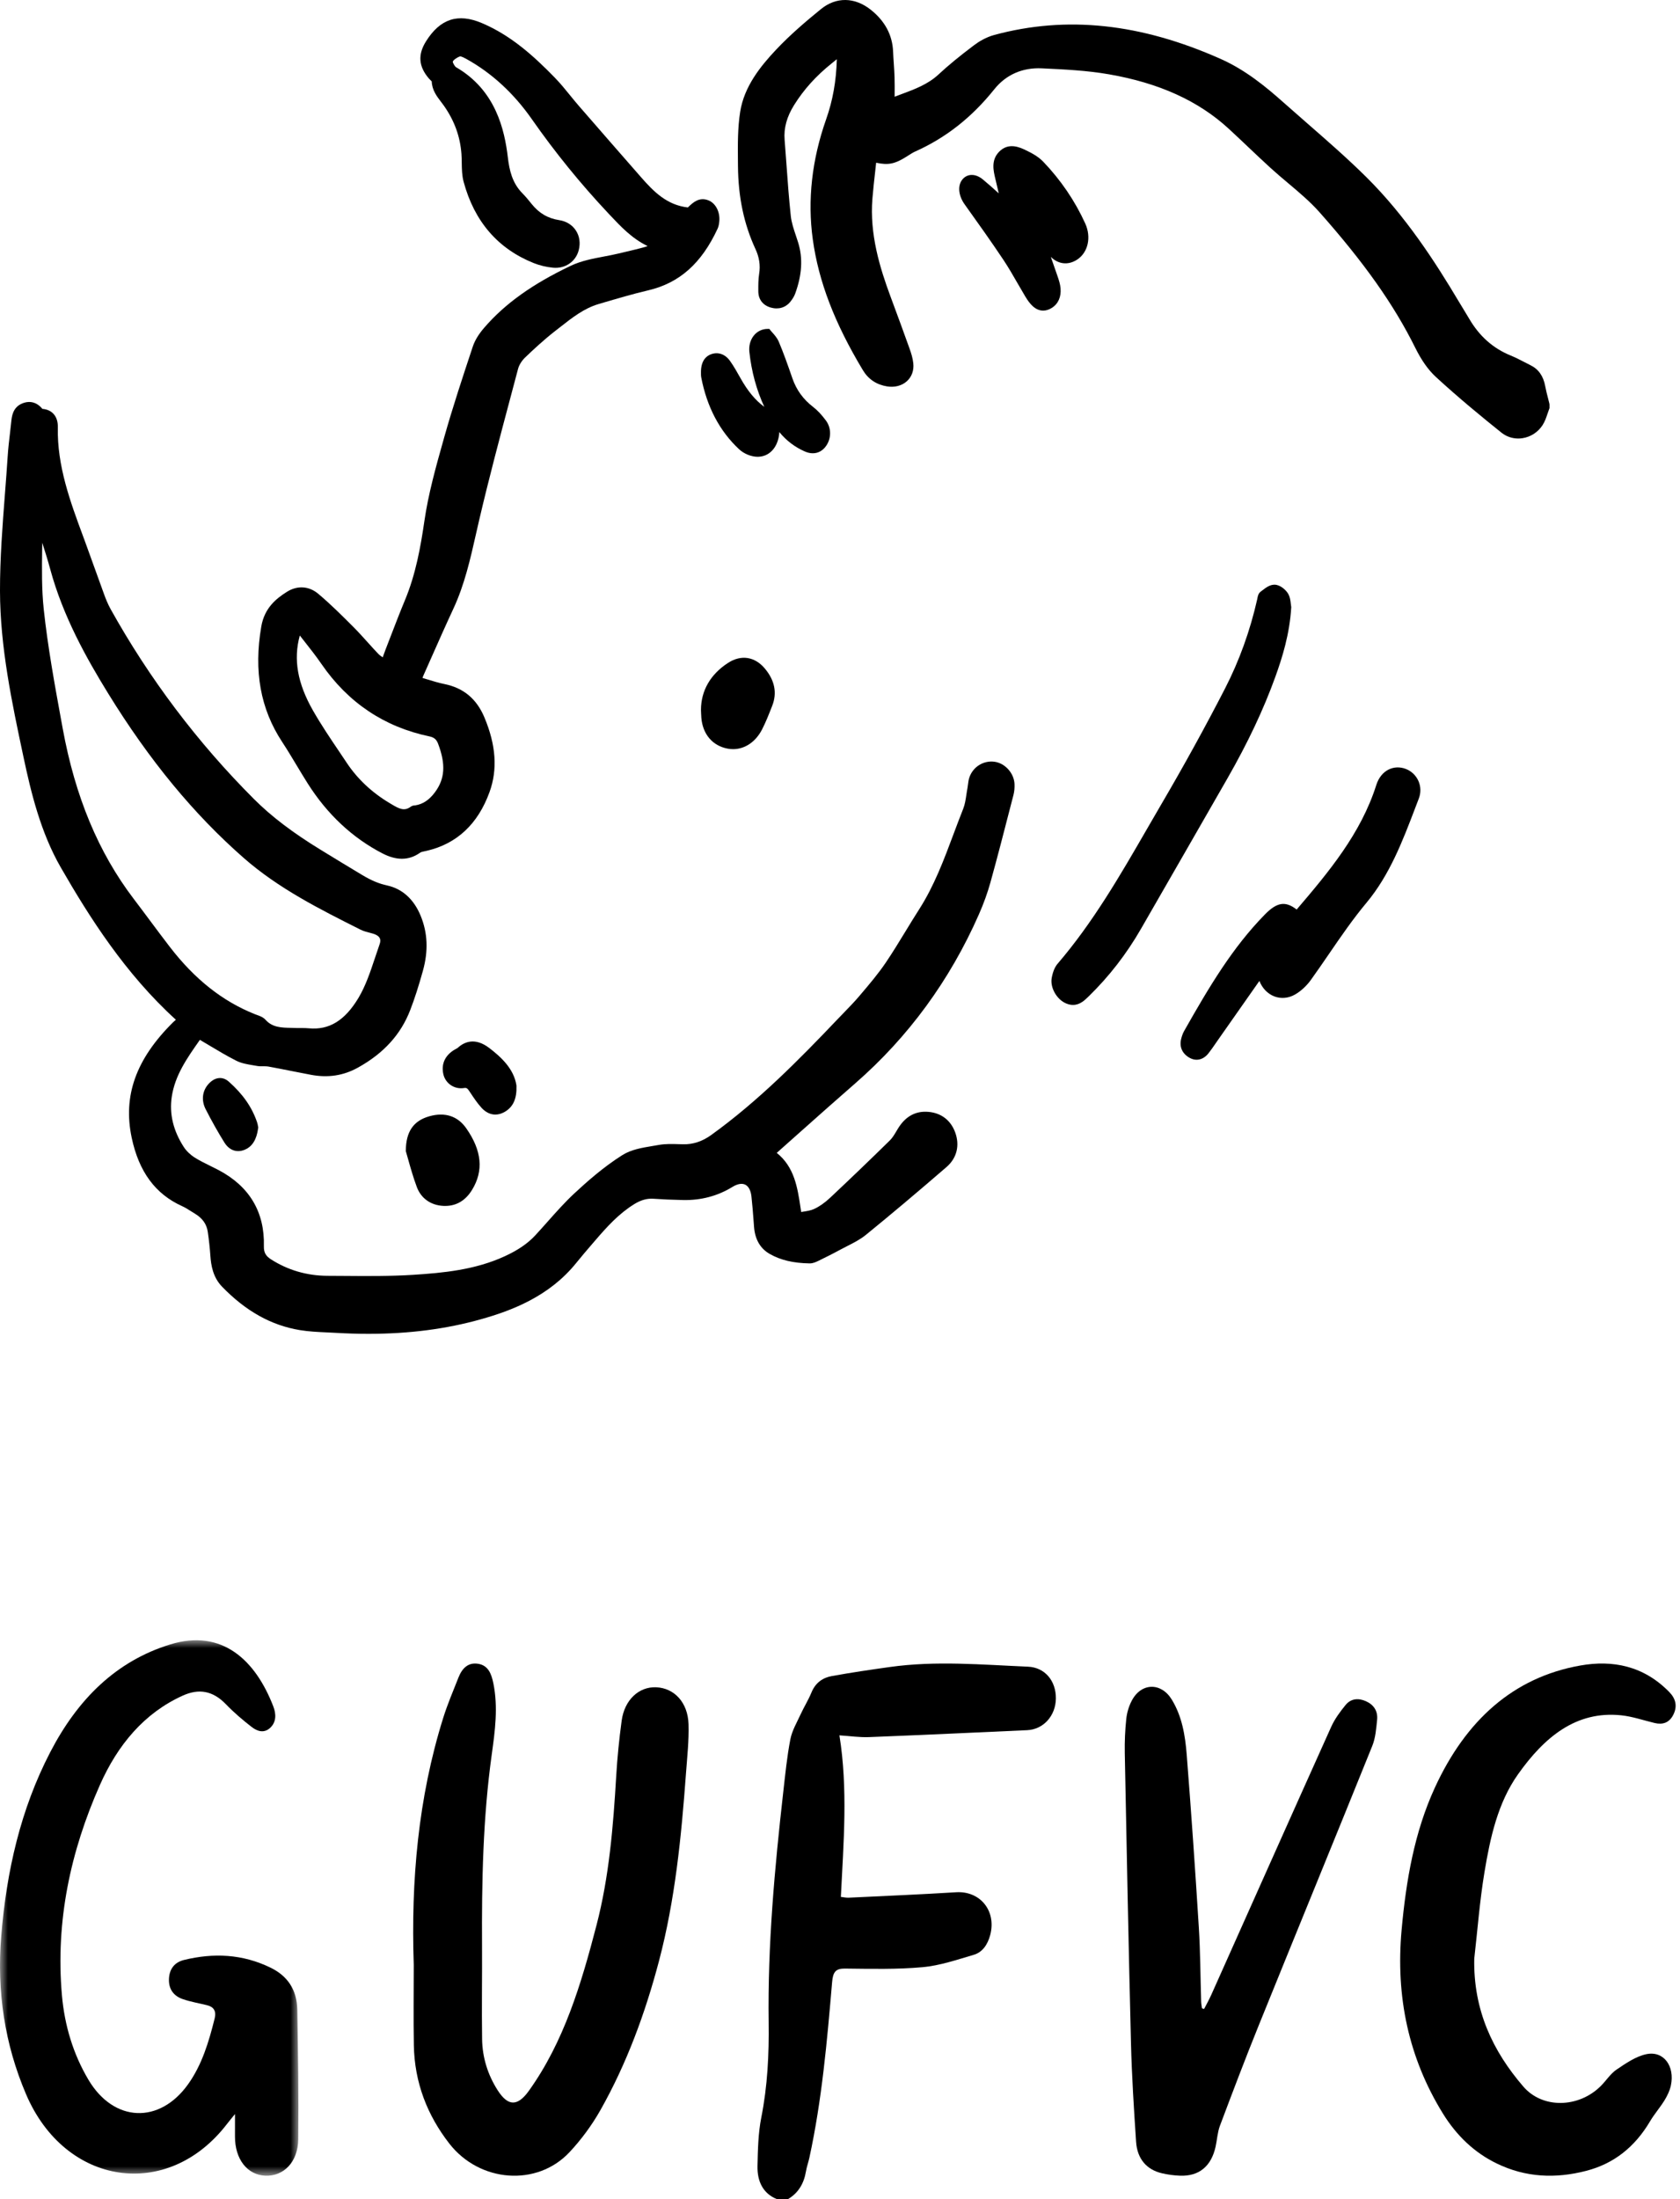 <?xml version="1.0" encoding="UTF-8"?>
<svg width="107px" height="140px" viewBox="0 0 107 140" version="1.1" xmlns="http://www.w3.org/2000/svg" xmlns:xlink="http://www.w3.org/1999/xlink">
    <title>logo</title>
    <defs>
        <polygon id="log2" points="0 0 19.005 0 19.005 34.092 0 34.092"></polygon>
        <polygon id="log3" points="0 0 64.617 0 64.617 59.326 0 59.326"></polygon>
    </defs>
    <g stroke="none" stroke-width="1" fill="none" fill-rule="evenodd">
        <g transform="translate(-240, -45)">
            <g transform="translate(240, 45)">
                <g transform="translate(0, 104.426)">
                    <path d="M49.462,35.574 C48.598,35.215 48.223,34.453 48.245,33.472 C48.268,32.441 48.289,31.387 48.487,30.387 C48.884,28.381 48.984,26.365 48.956,24.324 C48.889,19.407 49.335,14.53 49.886,9.663 C50.013,8.541 50.124,7.41 50.338,6.307 C50.448,5.743 50.759,5.225 51,4.699 C51.214,4.233 51.487,3.801 51.682,3.326 C51.944,2.689 52.413,2.384 52.971,2.282 C54.199,2.059 55.432,1.878 56.666,1.705 C59.6,1.291 62.537,1.558 65.472,1.683 C66.551,1.729 67.262,2.584 67.249,3.713 C67.236,4.81 66.455,5.678 65.423,5.725 C62.062,5.878 58.702,6.035 55.341,6.167 C54.74,6.19 54.135,6.098 53.463,6.055 C54.012,9.468 53.726,12.877 53.555,16.339 C53.737,16.359 53.892,16.397 54.045,16.39 C56.329,16.28 58.613,16.185 60.896,16.044 C62.425,15.95 63.469,17.224 63.069,18.757 C62.907,19.377 62.571,19.863 62.029,20.023 C60.95,20.34 59.862,20.715 58.761,20.814 C57.116,20.963 55.456,20.92 53.804,20.903 C53.218,20.897 53.051,21.13 52.997,21.772 C52.678,25.522 52.348,29.273 51.55,32.944 C51.487,33.236 51.382,33.517 51.333,33.81 C51.2,34.607 50.831,35.197 50.197,35.574 L49.462,35.574 Z" fill="#000000"></path>
                    <path d="M26.352,20.661 C26.171,15.309 26.632,10.037 28.228,4.944 C28.503,4.067 28.865,3.222 29.201,2.37 C29.436,1.775 29.823,1.397 30.453,1.499 C31.091,1.602 31.297,2.126 31.423,2.744 C31.733,4.269 31.527,5.782 31.318,7.284 C30.757,11.323 30.678,15.387 30.701,19.46 C30.712,21.438 30.675,23.417 30.705,25.395 C30.723,26.578 31.072,27.669 31.692,28.644 C32.356,29.686 32.967,29.686 33.684,28.685 C35.92,25.564 37.021,21.878 37.994,18.135 C38.799,15.037 39.058,11.846 39.247,8.643 C39.316,7.465 39.436,6.287 39.594,5.12 C39.772,3.797 40.692,2.946 41.793,2.994 C42.946,3.045 43.809,3.956 43.853,5.343 C43.885,6.382 43.767,7.429 43.691,8.47 C43.395,12.505 43.001,16.521 41.969,20.429 C41.089,23.761 39.912,26.953 38.249,29.9 C37.699,30.875 37.019,31.794 36.272,32.592 C34.201,34.803 30.55,34.526 28.618,32.045 C27.221,30.25 26.399,28.17 26.358,25.776 C26.328,24.072 26.352,22.366 26.352,20.661" fill="#000000"></path>
                    <g>
                        <mask id="log1" fill="white">
                            <use xlink:href="#log2"></use>
                        </mask>
                        <g></g>
                        <path d="M14.967,30.165 C14.742,30.443 14.596,30.615 14.458,30.795 C10.684,35.71 4.157,34.753 1.659,28.902 C0.301,25.722 -0.209,22.368 0.077,18.852 C0.413,14.703 1.315,10.753 3.2,7.124 C4.961,3.731 7.408,1.323 10.846,0.265 C14.148,-0.751 16.278,1.276 17.411,4.224 C17.589,4.689 17.609,5.208 17.204,5.58 C16.815,5.939 16.385,5.797 16.034,5.525 C15.461,5.082 14.901,4.606 14.391,4.077 C13.562,3.215 12.673,3.057 11.633,3.528 C9.187,4.637 7.497,6.653 6.358,9.225 C4.498,13.426 3.53,17.866 3.943,22.592 C4.113,24.534 4.665,26.352 5.634,27.984 C7.247,30.699 10.159,30.821 11.984,28.261 C12.863,27.028 13.303,25.566 13.673,24.073 C13.789,23.609 13.605,23.341 13.204,23.24 C12.679,23.108 12.141,23.022 11.629,22.843 C11.093,22.655 10.732,22.246 10.761,21.558 C10.79,20.876 11.168,20.489 11.721,20.354 C13.601,19.895 15.446,19.973 17.239,20.849 C18.297,21.365 18.913,22.233 18.935,23.525 C18.983,26.277 19.025,29.031 18.995,31.782 C18.979,33.219 18.064,34.139 16.898,34.09 C15.744,34.041 14.964,33.034 14.966,31.598 C14.967,31.174 14.967,30.751 14.967,30.165" fill="#000000" mask="url(#log1)"></path>
                    </g>
                    <path d="M76.689,23.475 C76.844,23.172 77.012,22.876 77.151,22.565 C79.695,16.879 82.228,11.189 84.785,5.511 C85.012,5.008 85.352,4.549 85.699,4.124 C86.046,3.701 86.524,3.669 87.002,3.884 C87.488,4.102 87.765,4.502 87.709,5.061 C87.652,5.62 87.608,6.212 87.404,6.719 C85.012,12.648 82.581,18.559 80.183,24.485 C79.321,26.612 78.507,28.761 77.698,30.911 C77.542,31.326 77.519,31.797 77.422,32.239 C77.147,33.491 76.369,34.135 75.153,34.089 C74.768,34.075 74.379,34.022 74.003,33.934 C73.029,33.707 72.43,33.018 72.358,31.932 C72.219,29.846 72.086,27.757 72.033,25.667 C71.878,19.506 71.758,13.345 71.638,7.183 C71.624,6.458 71.657,5.726 71.733,5.005 C71.775,4.61 71.898,4.198 72.081,3.85 C72.685,2.694 73.953,2.67 74.63,3.775 C75.283,4.841 75.486,6.059 75.582,7.28 C75.871,10.947 76.125,14.617 76.354,18.289 C76.452,19.854 76.453,21.425 76.502,22.993 C76.506,23.14 76.535,23.285 76.553,23.431 C76.598,23.446 76.644,23.461 76.689,23.475"  fill="#000000"></path>
                    <path d="M93.896,20.276 C93.833,23.554 95.081,26.166 97.025,28.419 C98.247,29.835 100.536,29.782 101.946,28.389 C102.291,28.048 102.569,27.598 102.953,27.338 C103.549,26.935 104.182,26.498 104.847,26.355 C105.954,26.115 106.684,27.109 106.418,28.351 C106.347,28.681 106.189,29.005 106.015,29.288 C105.731,29.751 105.371,30.156 105.094,30.623 C104.111,32.288 102.763,33.33 101.03,33.779 C99.081,34.284 97.176,34.21 95.325,33.311 C93.908,32.623 92.773,31.547 91.894,30.123 C89.72,26.598 88.883,22.702 89.269,18.442 C89.555,15.292 90.082,12.221 91.389,9.379 C93.356,5.106 96.374,2.367 100.648,1.609 C102.716,1.243 104.685,1.628 106.315,3.295 C106.72,3.709 106.852,4.19 106.575,4.742 C106.314,5.264 105.889,5.388 105.39,5.27 C104.676,5.1 103.969,4.852 103.248,4.778 C100.376,4.482 98.361,6.17 96.688,8.527 C95.398,10.344 94.914,12.554 94.546,14.77 C94.244,16.588 94.106,18.439 93.896,20.276" fill="#000000"></path>
                </g>
                <g>
                    <path d="M98.681,25.698 C98.653,25.58 98.623,25.463 98.593,25.347 C98.528,25.096 98.461,24.836 98.415,24.582 C98.296,23.936 97.986,23.498 97.466,23.245 C97.328,23.178 97.191,23.107 97.055,23.036 C96.791,22.899 96.519,22.758 96.233,22.642 C95.099,22.181 94.23,21.413 93.575,20.295 C93.454,20.089 93.329,19.885 93.205,19.681 C93.107,19.521 93.009,19.361 92.913,19.2 C91.411,16.679 89.535,13.764 87.01,11.263 C85.813,10.079 84.52,8.951 83.27,7.861 C82.76,7.416 82.25,6.971 81.745,6.522 C80.593,5.496 79.312,4.451 77.756,3.757 C72.653,1.483 67.934,0.982 63.329,2.225 C62.784,2.372 62.328,2.66 62.042,2.875 C61.093,3.59 60.392,4.167 59.768,4.747 C59.1,5.369 58.247,5.685 57.423,5.991 C57.277,6.046 57.128,6.101 56.979,6.158 C56.979,6.122 56.979,6.085 56.98,6.049 C56.982,5.677 56.985,5.292 56.974,4.913 C56.965,4.623 56.945,4.332 56.926,4.042 C56.909,3.791 56.892,3.54 56.882,3.289 C56.841,2.23 56.358,1.329 55.447,0.611 C54.43,-0.19 53.252,-0.204 52.294,0.574 C51.397,1.303 50.355,2.181 49.428,3.165 C48.441,4.212 47.398,5.5 47.143,7.115 C46.979,8.15 46.989,9.218 46.999,10.25 L47.002,10.575 C47.018,12.546 47.382,14.274 48.118,15.86 C48.36,16.382 48.437,16.896 48.351,17.431 C48.294,17.791 48.296,18.154 48.297,18.506 L48.298,18.553 C48.3,19.061 48.588,19.435 49.087,19.58 C49.585,19.723 50.046,19.583 50.351,19.194 C50.494,19.011 50.587,18.853 50.645,18.695 C51.082,17.501 51.144,16.435 50.834,15.438 C50.789,15.294 50.741,15.15 50.693,15.006 C50.547,14.572 50.409,14.162 50.365,13.745 C50.248,12.649 50.166,11.528 50.088,10.443 C50.05,9.928 50.013,9.412 49.972,8.897 C49.913,8.158 50.11,7.437 50.575,6.691 C51.193,5.699 51.977,4.831 52.969,4.037 C53.078,3.95 53.186,3.862 53.299,3.769 C53.26,5.17 53.039,6.4 52.615,7.601 C51.708,10.173 51.422,12.741 51.766,15.235 C52.135,17.914 53.15,20.563 54.959,23.57 C55.303,24.142 55.819,24.488 56.493,24.599 C56.975,24.678 57.434,24.561 57.753,24.276 C58.069,23.994 58.217,23.586 58.168,23.127 C58.134,22.796 58.029,22.471 57.931,22.197 C57.581,21.218 57.195,20.163 56.716,18.876 C56.041,17.062 55.377,14.902 55.565,12.638 C55.613,12.053 55.68,11.455 55.745,10.878 C55.764,10.705 55.784,10.533 55.802,10.36 C56.587,10.528 56.997,10.433 57.721,9.982 L57.856,9.896 C58.004,9.801 58.144,9.711 58.29,9.646 C60.246,8.77 61.893,7.475 63.324,5.688 C64.071,4.755 65.119,4.293 66.353,4.351 C67.767,4.417 69.228,4.486 70.626,4.73 C73.828,5.287 76.322,6.419 78.25,8.189 C78.677,8.581 79.097,8.98 79.517,9.378 C79.972,9.809 80.441,10.254 80.913,10.684 C81.278,11.017 81.663,11.342 82.035,11.655 C82.729,12.239 83.447,12.843 84.042,13.514 C86.895,16.732 88.774,19.391 90.137,22.138 C90.535,22.942 90.965,23.55 91.45,23.997 C92.91,25.343 94.447,26.598 95.622,27.541 C95.931,27.788 96.304,27.918 96.695,27.918 C96.785,27.918 96.876,27.911 96.968,27.897 C97.488,27.818 97.953,27.517 98.243,27.072 C98.394,26.84 98.48,26.584 98.563,26.337 C98.597,26.233 98.632,26.13 98.671,26.03 L98.689,25.985 L98.689,25.757 L98.681,25.698 Z" fill="#000000"></path>
                    <g transform="translate(0, 25.592)">
                        <mask fill="white">
                            <use xlink:href="#log3"></use>
                        </mask>
                        <g ></g>
                        <path d="M10.816,34.692 C10.384,34.131 9.961,33.564 9.538,32.996 C9.198,32.54 8.859,32.084 8.514,31.632 C6.267,28.679 4.788,25.131 3.993,20.784 L3.912,20.342 C3.484,18.005 3.042,15.588 2.786,13.198 C2.65,11.929 2.668,10.613 2.685,9.341 C2.687,9.215 2.689,9.088 2.691,8.96 C2.874,9.532 3.048,10.086 3.201,10.653 C4.019,13.669 5.52,16.333 6.879,18.54 C9.512,22.814 12.345,26.25 15.542,29.047 C17.744,30.973 20.367,32.291 22.903,33.565 L22.957,33.592 C23.144,33.686 23.341,33.737 23.531,33.786 C23.614,33.808 23.696,33.829 23.776,33.854 C23.922,33.899 24.111,33.985 24.187,34.137 C24.237,34.237 24.234,34.366 24.179,34.519 C24.077,34.807 23.98,35.099 23.883,35.391 C23.592,36.264 23.292,37.167 22.832,37.937 C21.965,39.385 20.959,39.999 19.661,39.874 C19.519,39.861 19.379,39.858 19.242,39.858 C19.207,39.858 19.172,39.859 19.137,39.859 C19.033,39.859 18.929,39.86 18.826,39.856 C18.737,39.853 18.649,39.85 18.561,39.848 C17.91,39.834 17.348,39.821 16.91,39.332 C16.763,39.167 16.553,39.092 16.369,39.026 C16.327,39.011 16.285,38.996 16.245,38.98 C14.184,38.162 12.407,36.759 10.816,34.692 M63.344,22.905 C62.639,22.808 61.965,23.23 61.738,23.909 C61.688,24.059 61.67,24.208 61.652,24.352 C61.643,24.424 61.634,24.497 61.621,24.568 C61.593,24.71 61.572,24.855 61.55,25 C61.502,25.319 61.457,25.622 61.35,25.891 C61.137,26.425 60.933,26.971 60.735,27.499 C60.127,29.126 59.498,30.809 58.541,32.301 C58.245,32.763 57.955,33.239 57.675,33.698 C57.271,34.36 56.854,35.045 56.414,35.695 C55.939,36.397 55.374,37.063 54.827,37.707 L54.738,37.812 C54.422,38.185 54.072,38.546 53.733,38.894 C53.603,39.028 53.474,39.162 53.345,39.297 C50.92,41.843 48.3,44.509 45.289,46.674 C44.721,47.083 44.134,47.272 43.495,47.258 L43.246,47.251 C42.817,47.237 42.375,47.223 41.942,47.303 C41.811,47.327 41.676,47.349 41.542,47.371 C40.881,47.481 40.198,47.595 39.643,47.944 C38.444,48.699 37.38,49.642 36.587,50.379 C35.982,50.942 35.426,51.568 34.888,52.173 C34.623,52.471 34.358,52.77 34.087,53.062 C33.609,53.576 32.996,53.996 32.157,54.383 C30.265,55.256 28.229,55.448 26.306,55.57 C24.838,55.662 23.335,55.65 21.881,55.638 C21.54,55.636 21.198,55.633 20.857,55.632 C19.543,55.626 18.328,55.271 17.247,54.576 C16.921,54.367 16.798,54.136 16.807,53.753 C16.863,51.571 15.89,49.937 13.915,48.897 C13.741,48.805 13.563,48.718 13.386,48.631 C13.039,48.46 12.712,48.299 12.402,48.104 C12.122,47.927 11.87,47.685 11.711,47.44 C11.035,46.4 10.776,45.322 10.939,44.237 C11.144,42.866 11.912,41.775 12.725,40.619 L12.731,40.61 C12.915,40.718 13.095,40.826 13.273,40.932 C13.874,41.292 14.442,41.631 15.042,41.936 C15.375,42.105 15.746,42.166 16.105,42.226 C16.192,42.24 16.278,42.254 16.364,42.27 C16.506,42.297 16.642,42.295 16.774,42.293 C16.884,42.292 16.989,42.29 17.08,42.307 C17.578,42.398 18.074,42.496 18.571,42.595 C18.982,42.676 19.393,42.758 19.804,42.835 C20.894,43.04 21.873,42.89 22.798,42.377 C24.44,41.466 25.53,40.266 26.129,38.709 C26.402,38.002 26.658,37.21 26.934,36.218 C27.289,34.946 27.241,33.794 26.785,32.695 C26.352,31.65 25.615,30.988 24.654,30.78 C24.139,30.669 23.652,30.465 23.075,30.119 C22.189,29.589 21.308,29.052 20.429,28.514 C18.636,27.417 17.282,26.387 16.17,25.274 C12.581,21.684 9.51,17.614 7.041,13.179 C6.866,12.864 6.732,12.522 6.635,12.258 C6.434,11.712 6.238,11.164 6.041,10.615 C5.833,10.034 5.625,9.453 5.411,8.874 L5.299,8.571 C4.477,6.354 3.628,4.06 3.684,1.612 C3.699,0.926 3.331,0.489 2.698,0.438 C2.347,0.009 1.884,-0.11 1.391,0.104 C0.808,0.358 0.751,0.926 0.716,1.265 C0.691,1.513 0.662,1.762 0.633,2.01 C0.579,2.466 0.524,2.938 0.493,3.407 C0.44,4.224 0.377,5.041 0.314,5.858 C0.158,7.879 -0.004,9.969 -9.73129689e-05,12.029 C0.007,15.6 0.759,19.139 1.487,22.561 L1.501,22.629 C1.972,24.843 2.582,27.392 3.869,29.63 C5.688,32.791 7.978,36.403 11.203,39.331 C11.143,39.381 11.084,39.432 11.028,39.486 C8.66,41.831 7.821,44.169 8.388,46.843 C8.846,49.006 9.895,50.429 11.595,51.195 C11.798,51.286 11.99,51.408 12.193,51.538 C12.272,51.588 12.351,51.638 12.431,51.686 C12.901,51.972 13.164,52.349 13.234,52.839 C13.31,53.36 13.365,53.872 13.399,54.359 C13.44,54.959 13.562,55.725 14.142,56.323 C15.652,57.882 17.272,58.786 19.093,59.088 C19.668,59.183 20.256,59.21 20.825,59.236 C21.013,59.244 21.202,59.253 21.39,59.264 C22.101,59.305 22.794,59.326 23.471,59.326 C26.067,59.326 28.427,59.019 30.636,58.397 C32.551,57.858 34.972,56.963 36.705,54.808 C37.037,54.396 37.389,53.987 37.73,53.59 L37.906,53.386 C38.661,52.507 39.421,51.667 40.408,51.061 C40.829,50.803 41.217,50.697 41.63,50.727 C42.172,50.766 42.769,50.792 43.511,50.808 C44.648,50.832 45.707,50.552 46.648,49.974 C46.965,49.778 47.255,49.727 47.465,49.83 C47.677,49.933 47.816,50.197 47.859,50.573 C47.918,51.094 47.958,51.629 47.997,52.145 L48.025,52.518 C48.087,53.319 48.424,53.9 49.03,54.243 C49.717,54.634 50.523,54.824 51.565,54.842 C51.794,54.844 51.99,54.745 52.155,54.665 C52.536,54.479 53.037,54.231 53.537,53.959 C53.678,53.883 53.822,53.81 53.965,53.737 C54.37,53.531 54.789,53.319 55.15,53.025 C56.747,51.725 58.427,50.312 60.285,48.706 C60.94,48.139 61.141,47.335 60.836,46.501 C60.555,45.734 59.955,45.27 59.146,45.196 C58.328,45.119 57.673,45.475 57.199,46.247 C57.165,46.303 57.131,46.359 57.098,46.415 C56.964,46.641 56.837,46.854 56.674,47.013 C55.343,48.318 54.096,49.515 52.861,50.672 C52.525,50.986 52.187,51.223 51.855,51.376 C51.648,51.473 51.399,51.511 51.137,51.552 C51.1,51.558 51.064,51.564 51.028,51.57 C51.012,51.472 50.998,51.375 50.984,51.278 C50.792,50.011 50.595,48.704 49.471,47.806 C49.478,47.799 49.484,47.794 49.491,47.788 C49.993,47.343 50.494,46.897 50.995,46.45 C52.132,45.439 53.307,44.393 54.474,43.377 C57.848,40.437 60.496,36.821 62.343,32.63 C62.651,31.933 62.899,31.244 63.082,30.583 C63.523,28.993 63.942,27.37 64.346,25.8 L64.546,25.028 C64.603,24.808 64.626,24.563 64.615,24.318 C64.582,23.631 64.012,22.997 63.344,22.905"  fill="#000000" mask="url(#mask-4)"></path>
                    </g>
                    <path d="M19.095,40.459 C19.186,40.575 19.277,40.69 19.366,40.804 C19.761,41.305 20.133,41.778 20.474,42.273 C22.162,44.73 24.473,46.28 27.344,46.881 C27.645,46.944 27.797,47.071 27.903,47.351 C28.4,48.663 28.339,49.589 27.697,50.446 C27.335,50.93 26.94,51.193 26.454,51.273 C26.443,51.275 26.432,51.275 26.42,51.276 C26.354,51.281 26.253,51.289 26.162,51.358 C25.749,51.662 25.436,51.501 24.919,51.191 L24.825,51.135 C23.695,50.463 22.776,49.602 22.091,48.575 C21.93,48.333 21.768,48.093 21.606,47.852 C21.036,47.008 20.448,46.135 19.938,45.243 C18.946,43.507 18.676,41.981 19.095,40.459 M18.894,48.727 C19.126,49.114 19.359,49.501 19.6,49.882 C20.847,51.849 22.45,53.347 24.365,54.335 C24.802,54.56 25.211,54.673 25.596,54.673 C26.009,54.673 26.395,54.544 26.76,54.285 C26.825,54.239 26.945,54.214 27.061,54.191 C27.104,54.182 27.146,54.174 27.186,54.164 C29.099,53.718 30.442,52.46 31.179,50.425 C31.699,48.989 31.592,47.434 30.851,45.671 C30.356,44.493 29.524,43.799 28.31,43.551 C27.937,43.475 27.574,43.364 27.189,43.246 C27.096,43.218 27.003,43.19 26.909,43.162 C26.922,43.118 26.935,43.078 26.952,43.041 C27.122,42.659 27.291,42.278 27.46,41.897 C27.919,40.861 28.394,39.79 28.879,38.747 C29.588,37.221 29.957,35.586 30.314,34.006 C30.38,33.713 30.447,33.42 30.515,33.127 C31.133,30.478 31.846,27.802 32.536,25.214 C32.69,24.634 32.845,24.055 32.998,23.475 C33.061,23.239 33.231,22.966 33.441,22.763 C33.956,22.27 34.641,21.629 35.38,21.056 L35.678,20.824 C36.46,20.211 37.199,19.631 38.123,19.358 L38.295,19.307 C39.271,19.019 40.28,18.72 41.283,18.485 C43.273,18.019 44.679,16.771 45.706,14.555 C45.773,14.41 45.795,14.252 45.81,14.116 C45.877,13.515 45.59,12.944 45.127,12.758 C44.532,12.519 44.133,12.899 43.842,13.176 C43.831,13.186 43.82,13.197 43.81,13.208 C42.48,13.054 41.643,12.213 40.835,11.29 C39.507,9.773 38.181,8.255 36.86,6.733 C36.67,6.514 36.487,6.289 36.304,6.064 C35.998,5.687 35.682,5.298 35.334,4.942 C34.039,3.613 32.581,2.272 30.697,1.472 C29.171,0.824 28.039,1.191 27.135,2.628 C26.602,3.476 26.658,4.228 27.313,4.994 C27.344,5.031 27.383,5.069 27.422,5.107 C27.446,5.129 27.478,5.16 27.497,5.182 C27.516,5.736 27.819,6.13 28.086,6.48 C28.151,6.564 28.216,6.648 28.276,6.735 C28.942,7.687 29.306,8.687 29.389,9.79 C29.403,9.975 29.406,10.162 29.409,10.359 C29.415,10.76 29.421,11.174 29.528,11.572 C30.208,14.095 31.71,15.837 33.993,16.749 C34.367,16.899 34.79,17.001 35.215,17.043 C35.989,17.121 36.666,16.665 36.858,15.934 C36.978,15.482 36.913,15.033 36.677,14.672 C36.445,14.317 36.067,14.083 35.612,14.014 C34.892,13.903 34.334,13.575 33.857,12.982 C33.694,12.778 33.49,12.525 33.269,12.302 C32.616,11.643 32.439,10.816 32.345,10.021 C32.136,8.256 31.568,5.741 29.053,4.284 C28.962,4.231 28.835,3.995 28.837,3.927 C28.867,3.835 29.066,3.673 29.299,3.59 C29.317,3.587 29.405,3.589 29.68,3.74 C31.306,4.637 32.718,5.933 33.878,7.594 C35.341,9.689 36.971,11.695 38.722,13.558 L38.817,13.659 C39.526,14.415 40.256,15.192 41.247,15.665 C41.162,15.698 41.08,15.725 40.999,15.747 C40.636,15.847 40.26,15.935 39.897,16.021 C39.734,16.059 39.57,16.097 39.407,16.137 C39.101,16.211 38.778,16.272 38.467,16.331 C37.754,16.466 37.018,16.605 36.357,16.919 C33.909,18.082 32.153,19.339 30.832,20.874 C30.482,21.281 30.243,21.674 30.112,22.066 C29.485,23.956 28.836,25.909 28.287,27.858 L28.246,28.006 C27.771,29.69 27.281,31.431 27.027,33.186 C26.789,34.828 26.475,36.573 25.79,38.213 C25.471,38.979 25.168,39.765 24.876,40.525 C24.767,40.808 24.658,41.09 24.549,41.372 C24.489,41.526 24.434,41.682 24.376,41.849 C24.264,41.774 24.167,41.706 24.096,41.631 C23.866,41.391 23.644,41.144 23.422,40.897 C23.128,40.571 22.825,40.234 22.507,39.916 C21.836,39.244 21.076,38.481 20.267,37.802 C19.683,37.31 18.942,37.261 18.284,37.672 C17.585,38.108 16.844,38.711 16.642,39.883 C16.153,42.729 16.587,45.134 17.97,47.234 C18.29,47.721 18.597,48.232 18.894,48.727" fill="#000000"></path>
                    <path d="M81.224,43.098 C81.668,41.868 82.136,40.381 82.239,38.674 L82.24,38.642 L82.234,38.611 C82.225,38.564 82.22,38.509 82.213,38.449 C82.192,38.252 82.165,38.007 82.036,37.79 C81.897,37.556 81.536,37.225 81.172,37.224 L81.17,37.224 C80.868,37.224 80.611,37.423 80.383,37.599 L80.288,37.672 C80.141,37.782 80.108,37.96 80.085,38.09 C80.08,38.113 80.076,38.136 80.071,38.158 C79.618,40.164 78.927,42.077 78.016,43.847 C76.764,46.279 75.396,48.763 73.95,51.229 C73.638,51.762 73.329,52.297 73.02,52.832 C71.343,55.734 69.609,58.735 67.361,61.354 C67.181,61.564 67.055,61.869 66.984,62.263 C66.874,62.883 67.309,63.644 67.916,63.89 C68.071,63.953 68.212,63.979 68.343,63.979 C68.781,63.979 69.09,63.677 69.329,63.442 L69.364,63.408 C70.643,62.161 71.753,60.726 72.665,59.142 C74.505,55.947 76.344,52.752 78.177,49.554 C79.478,47.282 80.475,45.17 81.224,43.098"  fill="#000000"></path>
                    <path d="M89.54,48.955 C89.17,48.813 88.781,48.826 88.445,48.991 C88.081,49.17 87.803,49.518 87.66,49.969 C86.678,53.074 84.609,55.535 82.585,57.905 C81.862,57.344 81.325,57.441 80.559,58.223 C78.493,60.329 77.007,62.831 75.414,65.646 C75.32,65.813 75.266,65.996 75.23,66.137 C75.1,66.648 75.299,67.091 75.777,67.352 C75.921,67.43 76.069,67.469 76.214,67.469 C76.491,67.469 76.757,67.328 76.971,67.055 C77.131,66.852 77.278,66.638 77.421,66.431 C77.475,66.351 77.53,66.272 77.585,66.194 L80.211,62.451 C80.393,62.916 80.736,63.271 81.161,63.435 C81.594,63.601 82.068,63.556 82.495,63.308 C82.862,63.094 83.216,62.767 83.49,62.387 C83.884,61.84 84.27,61.276 84.644,60.731 C85.392,59.639 86.166,58.51 87.031,57.475 C88.51,55.703 89.337,53.533 90.137,51.435 L90.364,50.84 C90.504,50.476 90.497,50.081 90.344,49.729 C90.191,49.375 89.898,49.093 89.54,48.955" fill="#000000"></path>
                    <path d="M65.758,19.477 C65.968,19.676 66.2,19.775 66.439,19.775 C66.62,19.775 66.805,19.719 66.987,19.604 C67.397,19.347 67.596,18.902 67.547,18.351 C67.523,18.092 67.446,17.85 67.362,17.605 C67.219,17.186 67.073,16.769 66.927,16.353 C67.396,16.824 68.032,16.906 68.609,16.525 C69.301,16.068 69.516,15.103 69.12,14.23 C68.467,12.793 67.569,11.471 66.451,10.302 C66.132,9.968 65.718,9.746 65.318,9.555 C64.965,9.387 64.231,9.037 63.626,9.67 C63.112,10.206 63.27,10.867 63.397,11.398 L63.612,12.311 C63.268,12 62.939,11.705 62.592,11.419 C62.113,11.025 61.566,11.046 61.261,11.471 C60.984,11.855 61.054,12.473 61.436,13.007 L61.48,13.069 C62.293,14.206 63.133,15.382 63.923,16.567 C64.236,17.038 64.527,17.545 64.809,18.035 C64.974,18.322 65.14,18.609 65.31,18.892 C65.465,19.149 65.608,19.335 65.758,19.477" fill="#000000"></path>
                    <path d="M46.368,42.204 C45.245,42.934 44.649,43.969 44.645,45.198 L44.653,45.397 C44.657,45.511 44.661,45.607 44.669,45.703 C44.759,46.75 45.385,47.483 46.345,47.662 C46.461,47.683 46.576,47.694 46.691,47.694 C47.44,47.694 48.126,47.236 48.536,46.44 C48.771,45.982 48.961,45.499 49.144,45.033 L49.182,44.935 C49.504,44.118 49.347,43.32 48.715,42.564 C48.076,41.799 47.199,41.665 46.368,42.204" fill="#000000"></path>
                    <path d="M51.767,28.857 C52.112,28.857 52.418,28.688 52.633,28.364 C52.958,27.875 52.946,27.236 52.604,26.774 C52.328,26.401 52.059,26.116 51.781,25.902 C51.153,25.418 50.723,24.823 50.467,24.083 C50.167,23.215 49.912,22.493 49.604,21.762 C49.498,21.511 49.319,21.313 49.188,21.167 C49.144,21.119 49.105,21.076 49.075,21.037 L48.999,20.939 L48.884,20.94 C48.531,20.944 48.218,21.099 48.001,21.376 C47.786,21.65 47.686,22.023 47.727,22.399 C47.863,23.659 48.184,24.832 48.679,25.902 C48.11,25.485 47.626,24.905 47.158,24.069 C46.955,23.707 46.746,23.333 46.502,22.988 C46.187,22.54 45.723,22.381 45.262,22.563 C44.975,22.676 44.634,22.97 44.645,23.726 L44.646,23.795 C44.646,23.858 44.645,23.937 44.661,24.02 C45.022,25.906 45.834,27.448 47.074,28.602 C47.387,28.894 47.855,29.082 48.259,29.082 C48.283,29.082 48.306,29.081 48.329,29.079 C48.989,29.043 49.48,28.534 49.61,27.753 C49.624,27.669 49.631,27.587 49.634,27.506 C50.078,28.049 50.624,28.466 51.265,28.745 C51.437,28.82 51.606,28.857 51.767,28.857" fill="#000000"></path>
                    <path d="M27.347,71.067 C26.332,71.352 25.856,72.047 25.847,73.254 L25.847,73.291 L25.858,73.327 C25.899,73.465 25.945,73.629 25.995,73.808 C26.138,74.316 26.315,74.948 26.548,75.573 C26.819,76.297 27.437,76.735 28.244,76.773 C28.281,76.774 28.317,76.775 28.353,76.775 C29.074,76.775 29.65,76.431 30.066,75.752 C30.811,74.537 30.691,73.255 29.696,71.833 C29.151,71.053 28.339,70.788 27.347,71.067" fill="#000000"></path>
                    <path d="M32.158,70.78 C32.687,70.467 32.921,69.944 32.894,69.132 L32.89,69.085 C32.721,68.045 31.93,67.312 31.178,66.733 C30.261,66.026 29.574,66.327 29.16,66.705 C29.132,66.73 29.084,66.756 29.033,66.783 C28.987,66.806 28.942,66.831 28.899,66.858 C28.126,67.354 28.153,68.033 28.238,68.395 C28.378,68.988 28.945,69.366 29.557,69.269 C29.709,69.245 29.767,69.28 29.895,69.474 L29.944,69.547 C30.166,69.883 30.396,70.23 30.671,70.531 C30.93,70.814 31.233,70.959 31.547,70.959 C31.749,70.959 31.955,70.9 32.158,70.78" fill="#000000"></path>
                    <path d="M14.577,68.866 C14.167,68.5 13.66,68.568 13.254,69.041 C12.877,69.481 12.819,70.071 13.099,70.619 C13.491,71.386 13.894,72.101 14.296,72.745 C14.517,73.099 14.827,73.285 15.17,73.285 C15.311,73.285 15.457,73.254 15.604,73.19 C16.071,72.988 16.344,72.546 16.439,71.839 L16.448,71.774 L16.427,71.673 C16.417,71.613 16.402,71.531 16.373,71.446 C16.045,70.485 15.475,69.665 14.577,68.866" fill="#000000"></path>
                </g>
            </g>
        </g>
    </g>
</svg>